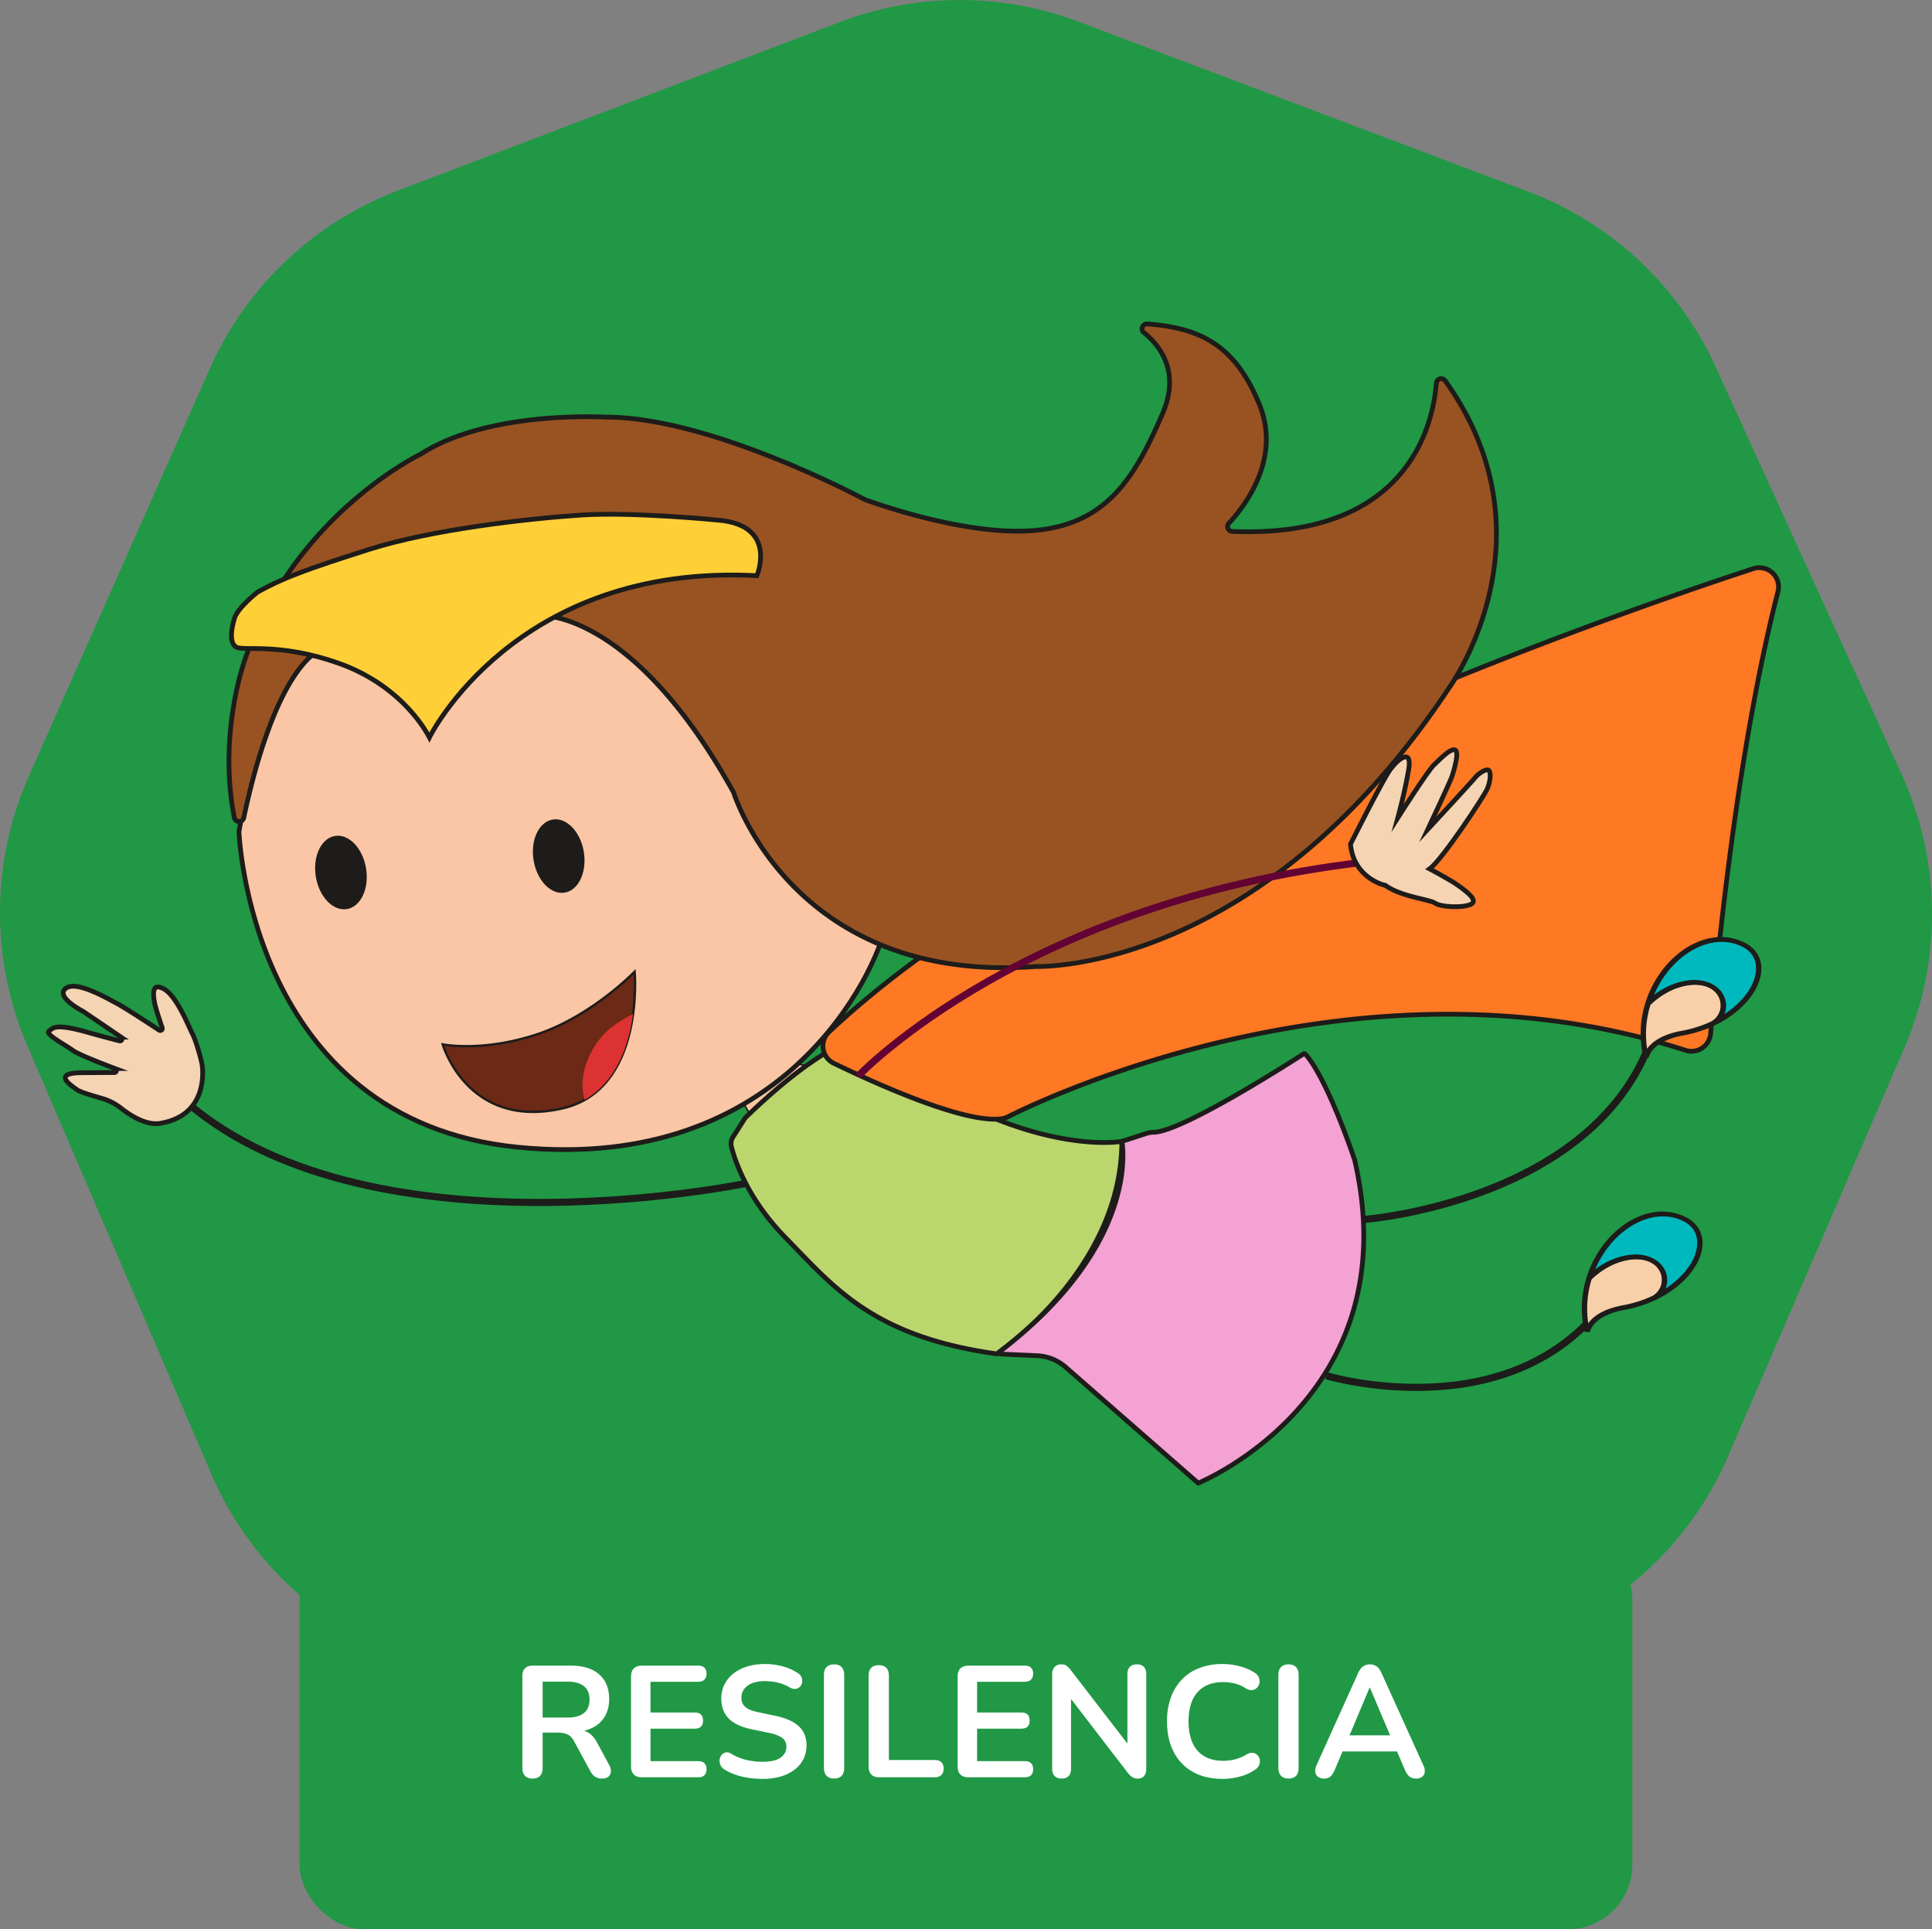<svg xmlns="http://www.w3.org/2000/svg" viewBox="0 0 2439.56 2436.04"><rect x="0" y="0" width="2439.56" height="2436.04" fill="#808080" stroke="none"/><defs><style>.cls-1{fill:#209845;}.cls-2,.cls-8{fill:#fbc6a5;}.cls-12,.cls-13,.cls-2,.cls-3,.cls-4,.cls-5,.cls-6,.cls-7,.cls-8,.cls-9{stroke:#1d1c1a;}.cls-10,.cls-12,.cls-13,.cls-2,.cls-3,.cls-4,.cls-5,.cls-6,.cls-7,.cls-8,.cls-9{stroke-miterlimit:10;}.cls-2{stroke-width:2px;}.cls-3{fill:#bcd66e;}.cls-12,.cls-3,.cls-4,.cls-6,.cls-7,.cls-8,.cls-9{stroke-width:6px;}.cls-4{fill:#f4a1d3;}.cls-10,.cls-5{fill:none;stroke-width:9px;}.cls-6{fill:#ff7824;}.cls-7{fill:#f5d4b4;}.cls-9{fill:#995322;}.cls-10{stroke:#620334;}.cls-11{fill:#1d1c1a;}.cls-12{fill:#ffcf38;}.cls-13{fill:#6b2916;stroke-width:3px;}.cls-14{fill:#dc3231;}.cls-15{fill:#f7cfa9;}.cls-16{fill:#00b9be;}.cls-17{fill:#fff;}</style></defs><title>Recurso 42ldpi</title><g id="Capa_2" data-name="Capa 2"><g id="resilencia"><path class="cls-1" d="M502.22,240.74,1060.16,28a425.79,425.79,0,0,1,302.26-.45L1929.6,241.88a425.76,425.76,0,0,1,236.78,221.45l234.73,514.16a425.75,425.75,0,0,1,3.58,345.56l-222.55,515.54a425.72,425.72,0,0,1-224.44,223.13l-573.07,243.43a425.76,425.76,0,0,1-322.36,4.32L502,2089A425.75,425.75,0,0,1,266.64,1860.8L34.55,1320.34a425.76,425.76,0,0,1,2.1-340.82L264.81,465.75A425.78,425.78,0,0,1,502.22,240.74Z"></path><path class="cls-2" d="M909.08,1360.36s45,40.1,39.58,61.7,82.54-75.52,82.54-75.52-47.1,1.7-68.06-36.37Z"></path><path class="cls-3" d="M941,1411.45l-15.46,24.3a15.49,15.49,0,0,0-2,12c4.39,17.34,20.25,66.07,68.58,115.26,60.24,61.32,109,124.51,266.44,146.42,0,0,157.65-105.42,158-268.31,0,0-112.06,21.07-284.95-96.06l-63.77-28.18S1025.51,1329.7,941,1411.45Z"></path><path class="cls-4" d="M1263.56,1709.7l46.09,2.08a58.77,58.77,0,0,1,36,14.48L1513,1872.65s266.73-108.25,197.57-407.94c0,0-33.7-101.34-62.16-133.64a1.9,1.9,0,0,0-2.47-.32c-15.36,9.93-155.12,99.59-189.89,98.9a29.65,29.65,0,0,0-7.93,1.32l-31.51,10.2s26.38,127.06-154,265.3A1.8,1.8,0,0,0,1263.56,1709.7Z"></path><path class="cls-5" d="M1674.61,1737s236.54,71.31,357-99.16"></path><path class="cls-6" d="M1272.48,1410.19c37.46-18.91,445.43-216.91,855.86-84a24.25,24.25,0,0,0,31.67-21c7.52-89.65,33-355.47,85-558A24.26,24.26,0,0,0,2214,718c-177,57.94-858.26,293.64-1167.31,585.17a24.26,24.26,0,0,0,6.22,39.43c54.61,26.43,167,77.08,212.63,69.86A23.57,23.57,0,0,0,1272.48,1410.19Z"></path><path class="cls-5" d="M942.54,1494.11s-507,105.63-730.72-124.67"></path><path class="cls-7" d="M202,1418.41c64.07-10.36,53.22-73.74,53.22-73.74-1.4-8.66-8-31.27-12.3-39.46s-19.47-47.19-35.76-56.4-13.5,8.11-12.1,16.76c1,6,6.46,22.49,9.77,32.16a2.61,2.61,0,0,1-3.92,3c-13.23-8.74-43-28.26-52.94-33.49-12.94-6.79-52.23-30-65.26-19.06-12.58,10.61,20,27.71,22.32,28.88l.25.16,47.64,32.34a2.62,2.62,0,0,1-2.11,4.71c-8.92-2.29-22.4-5.86-41.46-11.18-40.31-11.25-42.26-5-47.56-1.19s20.57,17.4,30.63,24.65c6.87,5,35.5,16.1,52.93,22.64a2.62,2.62,0,0,1-.9,5.07c-9.25,0-23,.07-41.6.22-38.44.29-12.09,16.75-5.39,21.59,4.12,3,19.7,7.46,31.85,11a70.61,70.61,0,0,1,23.59,12.23C164,1408.07,184.29,1421.27,202,1418.41Z"></path><path class="cls-5" d="M1722.66,1539.73s345.13-26.18,376.69-288.87"></path><path class="cls-8" d="M301.73,1050s13.09,364.61,351.68,398.5,452.93-223,465.11-279.94c0,0-124.53-42.52-191.17-209,0,0-91.34-186.94-238.53-209,0,0-120.94,83.73-138.59,144.65,0,0-68-99-150.3-97.95C399.93,797.23,337.69,847,301.73,1050Z"></path><path class="cls-9" d="M681.76,777.05c14.66-.15,124,6.33,244.4,223.19a6.52,6.52,0,0,1,.47,1.09c4.14,12.67,83,241.21,381.42,219a5.24,5.24,0,0,1,.56,0c9.73.27,284.12,4.52,520.4-350.63,0,0,138.93-189.14-4.18-389a6.14,6.14,0,0,0-11.13,3c-3.92,51-34.6,196.52-257.74,187.32a6.13,6.13,0,0,1-4.25-10.27c20.75-22.4,66-81.68,38.8-149.29-31.1-77.34-76.8-97.48-141.75-102.46-6-.46-9.09,7.08-4.43,10.84,20.17,16.26,46.6,49.49,23.6,102.55-34.51,79.6-69.39,138.53-159.77,147.22-87.45,8.4-208.38-36-216.13-38.88a4.56,4.56,0,0,1-.75-.34C1082,625.5,893.76,525.92,764,526.69c0,0-146.21-8.86-232,46.27-.18.11-.34.2-.52.29-7.12,3.48-160.62,80.21-221.56,257.79,0,0-35.11,93.6-14.07,201.25,1.28,6.54,10.66,6.59,12,.06,11.36-54.31,41.06-172.27,90.88-208.9a6.1,6.1,0,0,1,3.57-1.17c11.9-.06,74.37,3.8,137.91,87.29a6.12,6.12,0,0,0,10.2-.65c13.32-23.3,56.06-90.17,128.41-131.06A6.19,6.19,0,0,1,681.76,777.05Z"></path><path class="cls-10" d="M1083.51,1358.81s214.94-227.19,660.59-272.58"></path><path class="cls-7" d="M1705.28,1065.86s40.28-80.52,50-93.93,28-28.21,23.55-.85-13.75,61.44-13.75,61.44,37.77-59.4,45.49-66.57,20.28-21,26.52-19.09-1.57,26.9-3.53,33.14-30.6,67.12-30.6,67.12,58-62.66,60.39-66,13-11,16.38-8.57,2.33,14.42-2,24-56.65,89.1-72.57,100.55c0,0,25.88,13.59,35.94,20.84s26.81,19.35,15.74,24.1-38,3.18-44.68-1.66-42.73-7.89-62.84-22.41C1749.23,1118,1709.39,1109.61,1705.28,1065.86Z"></path><ellipse class="cls-11" cx="430.56" cy="1101.67" rx="32.15" ry="46.76" transform="translate(-170.28 82.82) rotate(-9.18)"></ellipse><ellipse class="cls-11" cx="705.51" cy="1080.91" rx="32.15" ry="46.76" transform="translate(-163.44 126.43) rotate(-9.18)"></ellipse><path class="cls-12" d="M542.21,931.15s108-220.43,413.51-204.24c0,0,27.17-63.72-48.81-70.17,0,0-107.89-10.66-172.78-6.42s-187.59,17.83-267.79,43.29-109.64,36.45-141.15,54c0,0-24.93,19.64-29,32.79s-7.26,32.4,2.86,37,55.26-5.81,128.11,19.89S533.17,913.87,542.21,931.15Z"></path><path class="cls-13" d="M559,1318.72s50.78,10.32,120.37-13.16c68.33-23,122-78.66,122-78.66s13.35,149.08-91.44,172.69C590,1426.61,559,1318.72,559,1318.72Z"></path><path class="cls-14" d="M750.85,1320.93c-9,14.29-15.07,31.36-15.37,48.29-.11,6.76,1.17,13.12,2.64,19.43,41.18-23.16,56.16-70.65,61.26-108.28C780.34,1289.92,763.66,1300.52,750.85,1320.93Z"></path><path class="cls-15" d="M2133.26,1240.81c-20.48,2.34-38.16,12.73-52.23,26.07a125.7,125.7,0,0,0-2.53,68s3.29-22.57,45.85-30.33a157.65,157.65,0,0,0,39.34-12.62C2187.44,1277.06,2177.17,1235.77,2133.26,1240.81Z"></path><path class="cls-11" d="M2155.1,1239.49h0c12.33,3.78,21.19,12.79,23.72,24.1a28.7,28.7,0,0,1-13.07,30.81,160.82,160.82,0,0,1-40.48,13.07c-39.63,7.21-43.3,27.15-43.44,28l-6.6-.21a129.14,129.14,0,0,1,2.55-69.42l.71-1.13c16.28-15.42,35-24.72,54.11-26.91a55,55,0,0,1,22.5,1.68Zm-75.34,84.73c5.56-7.75,17.6-17.91,43.67-22.65A154.28,154.28,0,0,0,2162,1289.2a23.18,23.18,0,0,0,10.26-24.87c-2-9.13-8.9-16.11-18.86-19.16h0a47.35,47.35,0,0,0-19.4-1.38c-17.49,2-34.71,10.55-49.87,24.76a124.16,124.16,0,0,0-4.32,55.67Z"></path><path class="cls-16" d="M2133.26,1240.81c43.91-5,54.18,36.25,30.43,51.08,56.13-26.66,74.57-80,38.44-98.7-46.18-23.87-102.78,15.75-121.1,73.69C2095.1,1253.54,2112.78,1243.15,2133.26,1240.81Z"></path><path class="cls-11" d="M2192.43,1186a67.94,67.94,0,0,1,11.22,4.58c12.56,6.51,19.82,17.43,20.41,30.74,1.17,26.18-22.94,56.28-58.63,73.22l-3.8-5.19a23.26,23.26,0,0,0,10.58-25.05c-3.16-14.29-18.31-22.84-38.26-20.54-17.67,2-35.09,10.73-50.39,25.24l-5.78-3.18c18-56.85,70.49-93.4,114.65-79.82Zm-14.95,94.47c24.92-16.31,40.76-39.22,39.85-59.36-.48-11.18-6.28-20-16.71-25.37-38.84-20.21-90.33,9.17-112,60.4,13.72-10.31,28.72-16.61,44-18.36,23.55-2.7,42.34,8.38,46.22,25.78a28.78,28.78,0,0,1-1.34,16.91Z"></path><path class="cls-15" d="M2059,1587.37c-20.48,2.34-38.17,12.73-52.24,26.07a125.7,125.7,0,0,0-2.52,68s3.29-22.57,45.85-30.33a157.78,157.78,0,0,0,39.34-12.62C2113.18,1623.62,2102.92,1582.33,2059,1587.37Z"></path><path class="cls-11" d="M2080.84,1586.05h0c12.34,3.78,21.19,12.79,23.72,24.1A28.67,28.67,0,0,1,2091.5,1641,160.9,160.9,0,0,1,2051,1654c-39.63,7.21-43.29,27.16-43.43,28l-6.6-.21a129.14,129.14,0,0,1,2.55-69.42l.71-1.13c16.28-15.42,35-24.72,54.11-26.9a55,55,0,0,1,22.49,1.67Zm-75.34,84.74c5.57-7.75,17.61-17.92,43.68-22.65a154.71,154.71,0,0,0,38.52-12.38,23.21,23.21,0,0,0,10.26-24.87c-2-9.13-8.9-16.11-18.86-19.16h0a47.54,47.54,0,0,0-19.4-1.38c-17.49,2-34.71,10.55-49.88,24.77a124.15,124.15,0,0,0-4.32,55.67Z"></path><path class="cls-16" d="M2059,1587.37c43.91-5,54.17,36.25,30.43,51.08,56.13-26.65,74.56-80,38.44-98.7-46.18-23.87-102.79,15.75-121.11,73.69C2020.84,1600.1,2038.53,1589.71,2059,1587.37Z"></path><path class="cls-11" d="M2118.18,1532.59a68.36,68.36,0,0,1,11.21,4.58c12.57,6.51,19.83,17.43,20.42,30.74,1.16,26.18-22.94,56.28-58.63,73.22l-3.8-5.19a23.29,23.29,0,0,0,10.58-25c-3.17-14.29-18.31-22.84-38.26-20.54-17.67,2-35.1,10.73-50.39,25.24l-5.78-3.18c18-56.85,70.49-93.4,114.65-79.82Zm-15,94.47c24.93-16.31,40.76-39.21,39.86-59.36-.48-11.18-6.29-20-16.72-25.37-38.83-20.21-90.32,9.18-112,60.4,13.71-10.31,28.72-16.61,44-18.35,23.55-2.7,42.34,8.37,46.21,25.77a28.62,28.62,0,0,1-1.34,16.91Z"></path><rect class="cls-1" x="378.23" y="1937.04" width="1683" height="499" rx="81.68"></rect><path class="cls-17" d="M672.39,2245.7q-6.2,0-9.5-3.5t-3.3-9.7V2116.1q0-6.41,3.4-9.7t9.6-3.3h48.2q23.21,0,35.8,11.1t12.6,31.1q0,13-5.7,22.4a36.74,36.74,0,0,1-16.5,14.4q-10.8,5-26.2,5l1.8-3h6.6a25.43,25.43,0,0,1,14.3,4q6.1,4,10.7,12.6l15,27.8a14.86,14.86,0,0,1,2.2,8.2,8.92,8.92,0,0,1-3,6.5c-1.86,1.66-4.6,2.5-8.2,2.5a15.44,15.44,0,0,1-8.8-2.3,19.69,19.69,0,0,1-6-7.1l-20.2-37.2q-3.6-6.79-8.5-9.1a29.51,29.51,0,0,0-12.5-2.3h-19v44.8q0,6.2-3.2,9.7T672.39,2245.7Zm12.8-77h31.2q13.8,0,20.9-5.7t7.1-17.1q0-11.21-7.1-16.9t-20.9-5.7h-31.2Z"></path><path class="cls-17" d="M810.39,2244.1q-6.6,0-10.1-3.5t-3.5-10.1V2116.7q0-6.6,3.5-10.1t10.1-3.5h71.4q5,0,7.7,2.6t2.7,7.4q0,5-2.7,7.7t-7.7,2.7h-60.4v38.8h56q5.21,0,7.8,2.6c1.73,1.73,2.6,4.27,2.6,7.6s-.87,5.87-2.6,7.6-4.33,2.6-7.8,2.6h-56v41h60.4q5,0,7.7,2.6c1.8,1.73,2.7,4.27,2.7,7.6s-.9,5.87-2.7,7.6-4.37,2.6-7.7,2.6Z"></path><path class="cls-17" d="M962.79,2246.1a121.21,121.21,0,0,1-17.6-1.3,91.76,91.76,0,0,1-16.6-4,64.59,64.59,0,0,1-14-6.7,12.87,12.87,0,0,1-5-5.8,12.51,12.51,0,0,1-.9-6.7,11.51,11.51,0,0,1,2.6-5.8,8.85,8.85,0,0,1,5.3-3.1c2.13-.4,4.47.2,7,1.8a68.31,68.31,0,0,0,18.6,7.6,86.3,86.3,0,0,0,20.6,2.4q15.8,0,23-5.3t7.2-13.7a13.21,13.21,0,0,0-5.1-11q-5.1-4-17.5-6.6l-22-4.6q-19-4-28.3-13.5t-9.3-25.1a39.2,39.2,0,0,1,4-17.8,40.85,40.85,0,0,1,11.3-13.8,52.39,52.39,0,0,1,17.4-8.9,75.65,75.65,0,0,1,22.3-3.1,84.82,84.82,0,0,1,22.8,3,65.88,65.88,0,0,1,19.4,8.8,10.81,10.81,0,0,1,4.3,5.4,12.08,12.08,0,0,1,.5,6.3,10,10,0,0,1-2.8,5.3,9.09,9.09,0,0,1-5.5,2.6q-3.3.4-7.5-2a56.85,56.85,0,0,0-15-6,71.05,71.05,0,0,0-16.4-1.8,43.18,43.18,0,0,0-15.8,2.6,22.44,22.44,0,0,0-10.1,7.3,18.07,18.07,0,0,0-3.5,11.1,14.68,14.68,0,0,0,4.8,11.5q4.8,4.31,16.4,6.7l21.8,4.6q19.8,4.2,29.5,13.2t9.7,24a37.45,37.45,0,0,1-15.1,30.8,53.1,53.1,0,0,1-17.5,8.6A81.49,81.49,0,0,1,962.79,2246.1Z"></path><path class="cls-17" d="M1053.19,2245.7q-6.21,0-9.5-3.5t-3.3-9.7V2114.7q0-6.4,3.3-9.8t9.5-3.4q6.19,0,9.5,3.4t3.3,9.8v117.8q0,6.2-3.2,9.7T1053.19,2245.7Z"></path><path class="cls-17" d="M1109.79,2244.1q-6.19,0-9.6-3.5t-3.4-9.7V2115.5q0-6.4,3.3-9.7t9.5-3.3q6.2,0,9.5,3.3t3.3,9.7v106.8h58q5.4,0,8.3,2.8c1.93,1.87,2.9,4.53,2.9,8s-1,6.17-2.9,8.1-4.7,2.9-8.3,2.9Z"></path><path class="cls-17" d="M1222.79,2244.1q-6.6,0-10.1-3.5t-3.5-10.1V2116.7q0-6.6,3.5-10.1t10.1-3.5h71.4q5,0,7.7,2.6t2.7,7.4q0,5-2.7,7.7t-7.7,2.7h-60.4v38.8h56q5.19,0,7.8,2.6c1.73,1.73,2.6,4.27,2.6,7.6s-.87,5.87-2.6,7.6-4.34,2.6-7.8,2.6h-56v41h60.4q5,0,7.7,2.6c1.8,1.73,2.7,4.27,2.7,7.6s-.9,5.87-2.7,7.6-4.37,2.6-7.7,2.6Z"></path><path class="cls-17" d="M1340.59,2245.7q-5.8,0-8.9-3.2t-3.1-9.2v-119q0-6.2,3.1-9.5a10.58,10.58,0,0,1,8.1-3.3q4.59,0,6.9,1.7a32.6,32.6,0,0,1,5.5,5.7l76.6,99.4h-5.2v-94.6q0-5.8,3.1-9t8.9-3.2c3.86,0,6.8,1.07,8.8,3.2s3,5.13,3,9v120c0,3.73-.94,6.67-2.8,8.8a9.6,9.6,0,0,1-7.6,3.2,13,13,0,0,1-7.3-1.8,27.72,27.72,0,0,1-5.9-5.8l-76.4-99.4h5v94.6q0,6-3,9.2C1347.39,2244.63,1344.45,2245.7,1340.59,2245.7Z"></path><path class="cls-17" d="M1543.78,2246.1q-22,0-37.7-8.9A59.75,59.75,0,0,1,1482,2212q-8.4-16.3-8.4-38.5a87.64,87.64,0,0,1,4.8-29.9,64.48,64.48,0,0,1,13.8-22.8,59.93,59.93,0,0,1,22.1-14.6,80.77,80.77,0,0,1,29.5-5.1,84.12,84.12,0,0,1,21.6,2.8,63.67,63.67,0,0,1,18.6,8,12.85,12.85,0,0,1,5.6,6.3,12.32,12.32,0,0,1,.6,7.2,11.53,11.53,0,0,1-3.3,5.9,9.81,9.81,0,0,1-6.2,2.7q-3.71.3-8.1-2.5a44.3,44.3,0,0,0-13.4-5.8,60,60,0,0,0-14.6-1.8q-14.2,0-24,5.8a36.51,36.51,0,0,0-14.8,16.8q-5,11-5,27,0,15.8,5,27a36.33,36.33,0,0,0,14.8,17q9.8,5.8,24,5.8a59.89,59.89,0,0,0,15-1.9,51.71,51.71,0,0,0,14-5.9c2.93-1.73,5.57-2.5,7.9-2.3a9.68,9.68,0,0,1,5.9,2.5,10.69,10.69,0,0,1,3.2,5.5,12,12,0,0,1-.4,6.8,12.61,12.61,0,0,1-4.8,6.1,59.44,59.44,0,0,1-19.1,8.9A83.54,83.54,0,0,1,1543.78,2246.1Z"></path><path class="cls-17" d="M1627,2245.7q-6.2,0-9.5-3.5t-3.3-9.7V2114.7q0-6.4,3.3-9.8t9.5-3.4q6.19,0,9.5,3.4t3.3,9.8v117.8q0,6.2-3.2,9.7T1627,2245.7Z"></path><path class="cls-17" d="M1672,2245.7a12.46,12.46,0,0,1-7.7-2.2,8.93,8.93,0,0,1-3.5-5.9,14.92,14.92,0,0,1,1.4-8.3l52.8-117q2.6-5.81,6.3-8.3a14.81,14.81,0,0,1,8.5-2.5,14.47,14.47,0,0,1,8.3,2.5q3.7,2.51,6.3,8.3l53,117a14.29,14.29,0,0,1,1.6,8.4,8.75,8.75,0,0,1-3.4,5.9,12,12,0,0,1-7.4,2.1q-5.6,0-8.7-2.7a22.71,22.71,0,0,1-5.5-8.3l-13-30.2,10.8,7h-84.4l10.8-7-12.8,30.2q-2.6,5.81-5.4,8.4C1678.11,2244.83,1675.45,2245.7,1672,2245.7Zm57.4-114.8-28,66.6-5.2-6.4H1763l-5,6.4-28.2-66.6Z"></path></g></g></svg>
